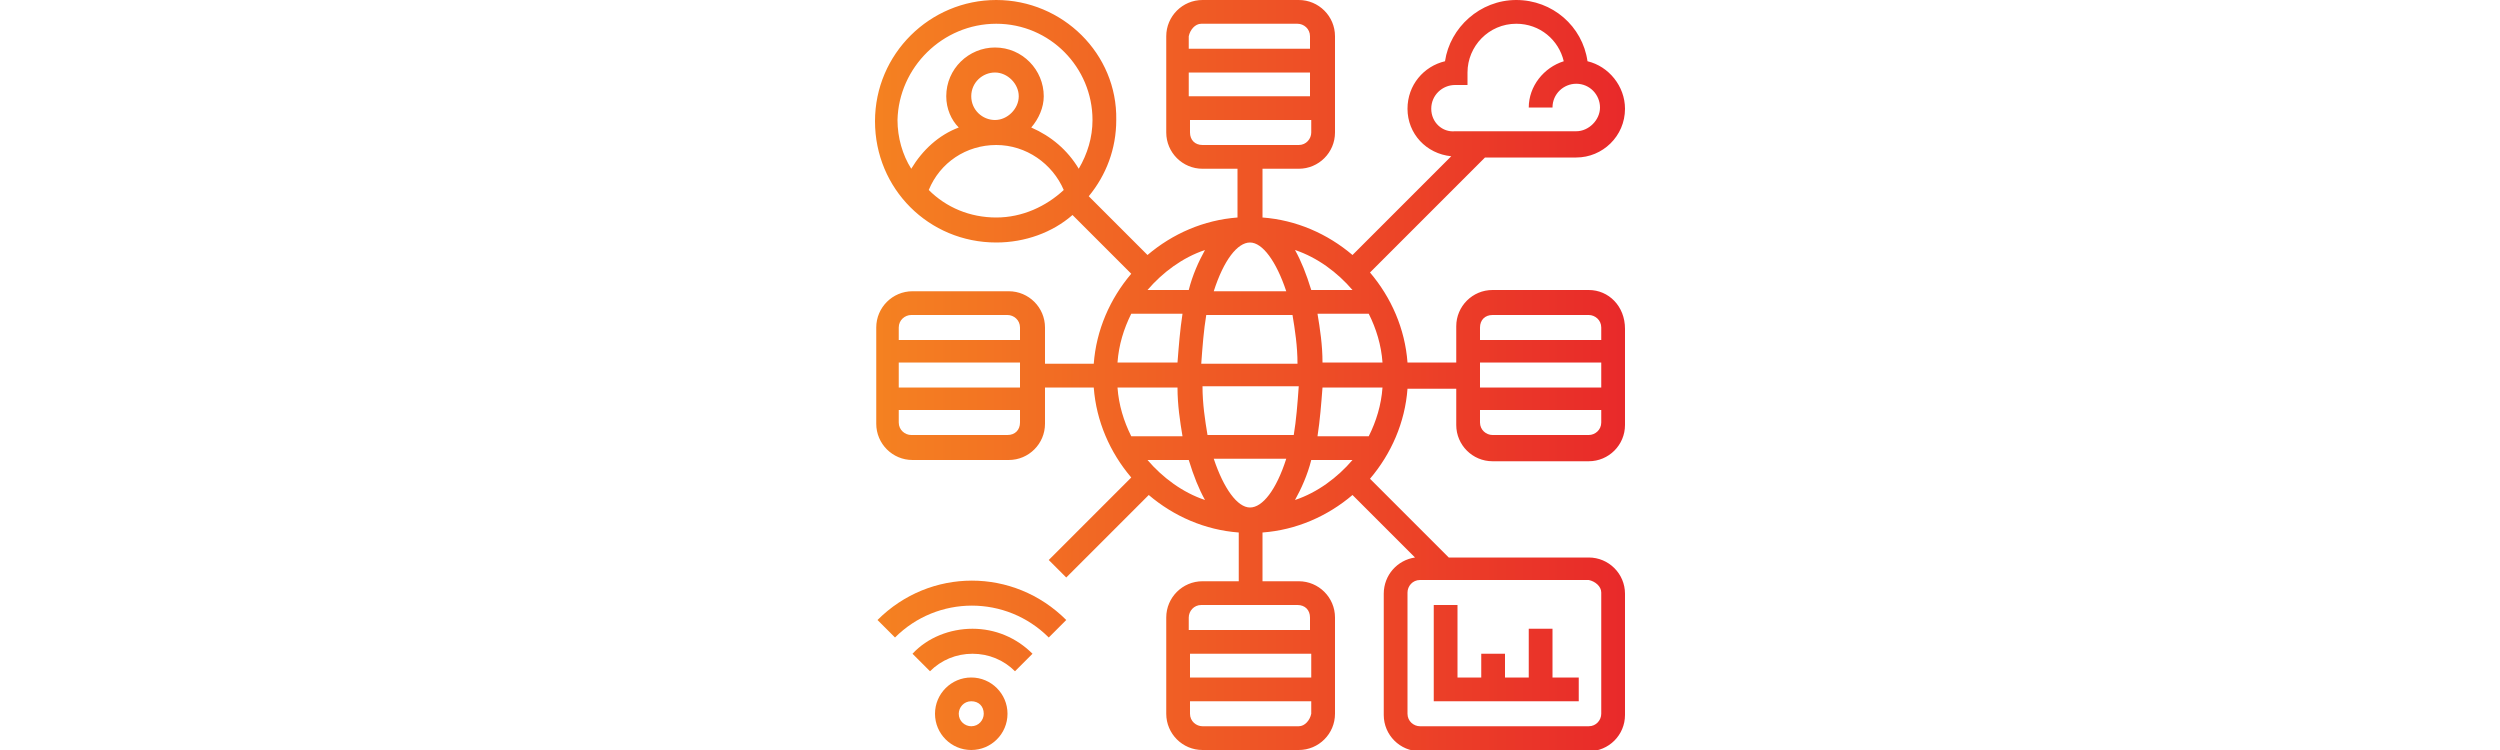 <?xml version="1.0" encoding="utf-8"?>
<!-- Generator: Adobe Illustrator 22.0.1, SVG Export Plug-In . SVG Version: 6.00 Build 0)  -->
<svg version="1.1" id="Layer_1" xmlns="http://www.w3.org/2000/svg" xmlns:xlink="http://www.w3.org/1999/xlink" x="0px" y="0px"
	 viewBox="0 0 200 60" style="enable-background:new 0 0 200 60;" xml:space="preserve">
<style type="text/css">
	.st0{clip-path:url(#SVGID_2_);fill:url(#SVGID_3_);}
	.st1{clip-path:url(#SVGID_5_);fill:url(#SVGID_6_);}
	.st2{clip-path:url(#SVGID_8_);fill:url(#SVGID_9_);}
	.st3{clip-path:url(#SVGID_11_);fill:url(#SVGID_12_);}
	.st4{clip-path:url(#SVGID_14_);fill:url(#SVGID_15_);}
</style>
<g>
	<defs>
		<path id="SVGID_1_" d="M77.7,54.2c-1.6,0-2.9,1.3-2.9,2.9c0,1.6,1.3,2.9,2.9,2.9s2.9-1.3,2.9-2.9C80.6,55.5,79.3,54.2,77.7,54.2z
			 M77.7,58.1c-0.5,0-1-0.4-1-1c0-0.5,0.4-1,1-1s1,0.4,1,1C78.7,57.6,78.3,58.1,77.7,58.1z"/>
	</defs>
	<clipPath id="SVGID_2_">
		<use xlink:href="#SVGID_1_"  style="overflow:visible;"/>
	</clipPath>
	
		<linearGradient id="SVGID_3_" gradientUnits="userSpaceOnUse" x1="-86.768" y1="170.99" x2="-82.358" y2="170.99" gradientTransform="matrix(14.399 0 0 -14.399 1317.611 2492.067)">
		<stop  offset="0" style="stop-color:#F58421"/>
		<stop  offset="1" style="stop-color:#E8272A"/>
	</linearGradient>
	<rect x="68.3" y="0" class="st0" width="63.5" height="60"/>
</g>
<g>
	<defs>
		<path id="SVGID_4_" d="M73,52.3l1.4,1.4c0.9-0.9,2.1-1.4,3.4-1.4c1.3,0,2.5,0.5,3.4,1.4l1.4-1.4c-1.3-1.3-3-2-4.8-2
			S74.2,51,73,52.3z"/>
	</defs>
	<clipPath id="SVGID_5_">
		<use xlink:href="#SVGID_4_"  style="overflow:visible;"/>
	</clipPath>
	
		<linearGradient id="SVGID_6_" gradientUnits="userSpaceOnUse" x1="-86.768" y1="170.99" x2="-82.358" y2="170.99" gradientTransform="matrix(14.399 0 0 -14.399 1317.611 2492.067)">
		<stop  offset="0" style="stop-color:#F58421"/>
		<stop  offset="1" style="stop-color:#E8272A"/>
	</linearGradient>
	<rect x="68.3" y="0" class="st1" width="63.5" height="60"/>
</g>
<g>
	<defs>
		<path id="SVGID_7_" d="M70.2,49.6l1.4,1.4c3.4-3.4,8.9-3.4,12.3,0l1.4-1.4C81.1,45.4,74.4,45.4,70.2,49.6z"/>
	</defs>
	<clipPath id="SVGID_8_">
		<use xlink:href="#SVGID_7_"  style="overflow:visible;"/>
	</clipPath>
	
		<linearGradient id="SVGID_9_" gradientUnits="userSpaceOnUse" x1="-86.768" y1="170.99" x2="-82.358" y2="170.99" gradientTransform="matrix(14.399 0 0 -14.399 1317.611 2492.067)">
		<stop  offset="0" style="stop-color:#F58421"/>
		<stop  offset="1" style="stop-color:#E8272A"/>
	</linearGradient>
	<rect x="68.3" y="0" class="st2" width="63.5" height="60"/>
</g>
<g>
	<defs>
		<path id="SVGID_10_" d="M126.1,54.2h-1.9v-3.9h-1.9v3.9h-1.9v-1.9h-1.9v1.9h-1.9v-5.8h-1.9v7.7h11.6V54.2z"/>
	</defs>
	<clipPath id="SVGID_11_">
		<use xlink:href="#SVGID_10_"  style="overflow:visible;"/>
	</clipPath>
	
		<linearGradient id="SVGID_12_" gradientUnits="userSpaceOnUse" x1="-86.768" y1="170.99" x2="-82.358" y2="170.99" gradientTransform="matrix(14.399 0 0 -14.399 1317.611 2492.067)">
		<stop  offset="0" style="stop-color:#F58421"/>
		<stop  offset="1" style="stop-color:#E8272A"/>
	</linearGradient>
	<rect x="68.3" y="0" class="st3" width="63.5" height="60"/>
</g>
<g>
	<defs>
		<path id="SVGID_13_" d="M127.1,23.2h-7.7c-1.6,0-2.9,1.3-2.9,2.9V29h-3.9c-0.2-2.7-1.3-5.2-3-7.2l9.2-9.2h7.3
			c2.1,0,3.9-1.7,3.9-3.9c0-1.8-1.3-3.4-3-3.8c-0.4-2.8-2.8-4.9-5.7-4.9c-2.9,0-5.3,2.2-5.7,4.9c-1.7,0.4-3,1.9-3,3.8
			c0,2,1.5,3.6,3.5,3.8l-7.9,7.9c-2-1.7-4.5-2.8-7.2-3v-3.9h2.9c1.6,0,2.9-1.3,2.9-2.9V2.9c0-1.6-1.3-2.9-2.9-2.9h-7.7
			c-1.6,0-2.9,1.3-2.9,2.9v7.7c0,1.6,1.3,2.9,2.9,2.9H99v3.9c-2.7,0.2-5.2,1.3-7.2,3l-4.7-4.7c1.4-1.7,2.2-3.8,2.2-6.1
			C89.4,4.3,85,0,79.7,0S70,4.3,70,9.7s4.3,9.7,9.7,9.7c2.3,0,4.5-0.8,6.1-2.2l4.7,4.7c-1.7,2-2.8,4.5-3,7.2h-3.9v-2.9
			c0-1.6-1.3-2.9-2.9-2.9h-7.7c-1.6,0-2.9,1.3-2.9,2.9v7.7c0,1.6,1.3,2.9,2.9,2.9h7.7c1.6,0,2.9-1.3,2.9-2.9V31h3.9
			c0.2,2.7,1.3,5.2,3,7.2l-6.6,6.6l1.4,1.4l6.6-6.6c2,1.7,4.5,2.8,7.2,3v3.9h-2.9c-1.6,0-2.9,1.3-2.9,2.9v7.7c0,1.6,1.3,2.9,2.9,2.9
			h7.7c1.6,0,2.9-1.3,2.9-2.9v-7.7c0-1.6-1.3-2.9-2.9-2.9H101v-3.9c2.7-0.2,5.2-1.3,7.2-3l5,5c-1.4,0.2-2.5,1.4-2.5,2.9v9.7
			c0,1.6,1.3,2.9,2.9,2.9h13.5c1.6,0,2.9-1.3,2.9-2.9v-9.7c0-1.6-1.3-2.9-2.9-2.9h-11.2l-6.3-6.3c1.7-2,2.8-4.5,3-7.2h3.9v2.9
			c0,1.6,1.3,2.9,2.9,2.9h7.7c1.6,0,2.9-1.3,2.9-2.9v-7.7C130,24.5,128.7,23.2,127.1,23.2L127.1,23.2z M104.8,7.7h-9.7V5.8h9.7V7.7z
			 M96.1,1.9h7.7c0.5,0,1,0.4,1,1v1h-9.7v-1C95.2,2.4,95.6,1.9,96.1,1.9z M95.2,10.6v-1h9.7v1c0,0.5-0.4,1-1,1h-7.7
			C95.6,11.6,95.2,11.2,95.2,10.6z M72.9,25.2h7.7c0.5,0,1,0.4,1,1v1h-9.7v-1C71.9,25.6,72.4,25.2,72.9,25.2z M81.6,29V31h-9.7V29
			H81.6z M80.6,34.8h-7.7c-0.5,0-1-0.4-1-1v-1h9.7v1C81.6,34.4,81.2,34.8,80.6,34.8z M95.2,52.3h9.7v1.9h-9.7V52.3z M103.9,58.1
			h-7.7c-0.5,0-1-0.4-1-1v-1h9.7v1C104.8,57.6,104.4,58.1,103.9,58.1z M104.8,49.4v1h-9.7v-1c0-0.5,0.4-1,1-1h7.7
			C104.4,48.4,104.8,48.8,104.8,49.4z M100,40.6c-1,0-2.1-1.5-2.9-3.9h5.8C102.1,39.2,101,40.6,100,40.6L100,40.6z M96.6,34.8
			c-0.2-1.2-0.4-2.5-0.4-3.9h7.7c-0.1,1.4-0.2,2.7-0.4,3.9H96.6z M89.4,31h4.8c0,1.4,0.2,2.7,0.4,3.9h-4.1
			C89.9,33.7,89.5,32.4,89.4,31L89.4,31z M100,19.4c1,0,2.1,1.5,2.9,3.9h-5.8C97.9,20.8,99,19.4,100,19.4L100,19.4z M103.4,25.2
			c0.2,1.2,0.4,2.5,0.4,3.9h-7.7c0.1-1.4,0.2-2.7,0.4-3.9H103.4z M94.2,29h-4.8c0.1-1.4,0.5-2.7,1.1-3.9h4.1
			C94.4,26.4,94.3,27.7,94.2,29L94.2,29z M105.8,31h4.8c-0.1,1.4-0.5,2.7-1.1,3.9h-4.1C105.6,33.6,105.7,32.3,105.8,31z M105.8,29
			c0-1.4-0.2-2.7-0.4-3.9h4.1c0.6,1.2,1,2.5,1.1,3.9H105.8z M114.5,8.7c0-1.1,0.9-1.9,1.9-1.9h1v-1c0-2.1,1.7-3.9,3.9-3.9
			c1.9,0,3.4,1.3,3.8,3c-1.6,0.5-2.8,2-2.8,3.7h1.9c0-1.1,0.9-1.9,1.9-1.9c1.1,0,1.9,0.9,1.9,1.9s-0.9,1.9-1.9,1.9h-9.7
			C115.4,10.6,114.5,9.8,114.5,8.7z M108.2,23.2h-3.3c-0.4-1.3-0.8-2.3-1.3-3.2C105.4,20.6,107,21.8,108.2,23.2z M96.4,20
			c-0.5,0.9-1,2-1.3,3.2h-3.3C93,21.8,94.6,20.6,96.4,20z M79.7,1.9c4.3,0,7.7,3.5,7.7,7.7c0,1.4-0.4,2.7-1.1,3.9
			c-0.9-1.5-2.2-2.6-3.8-3.3c0.6-0.7,1-1.6,1-2.5c0-2.1-1.7-3.9-3.9-3.9c-2.1,0-3.9,1.7-3.9,3.9c0,1,0.4,1.9,1,2.5
			c-1.6,0.6-2.9,1.8-3.8,3.3c-0.7-1.1-1.1-2.5-1.1-3.9C71.9,5.4,75.4,1.9,79.7,1.9z M77.7,7.7c0-1.1,0.9-1.9,1.9-1.9
			s1.9,0.9,1.9,1.9s-0.9,1.9-1.9,1.9S77.7,8.8,77.7,7.7z M74.3,15.2c0.9-2.2,3-3.6,5.4-3.6s4.5,1.5,5.4,3.6
			c-1.4,1.3-3.3,2.2-5.4,2.2S75.7,16.6,74.3,15.2z M91.8,36.8h3.3c0.4,1.3,0.8,2.3,1.3,3.2C94.6,39.4,93,38.2,91.8,36.8z M103.6,40
			c0.5-0.9,1-2,1.3-3.2h3.3C107,38.2,105.4,39.4,103.6,40z M128.1,47.4v9.7c0,0.5-0.4,1-1,1h-13.5c-0.5,0-1-0.4-1-1v-9.7
			c0-0.5,0.4-1,1-1h13.5C127.6,46.5,128.1,46.9,128.1,47.4z M119.4,25.2h7.7c0.5,0,1,0.4,1,1v1h-9.7v-1
			C118.4,25.6,118.8,25.2,119.4,25.2z M128.1,29V31h-9.7V29H128.1z M127.1,34.8h-7.7c-0.5,0-1-0.4-1-1v-1h9.7v1
			C128.1,34.4,127.6,34.8,127.1,34.8z"/>
	</defs>
	<clipPath id="SVGID_14_">
		<use xlink:href="#SVGID_13_"  style="overflow:visible;"/>
	</clipPath>
	
		<linearGradient id="SVGID_15_" gradientUnits="userSpaceOnUse" x1="-86.768" y1="170.99" x2="-82.358" y2="170.99" gradientTransform="matrix(14.399 0 0 -14.399 1317.611 2492.067)">
		<stop  offset="0" style="stop-color:#F58421"/>
		<stop  offset="1" style="stop-color:#E8272A"/>
	</linearGradient>
	<rect x="68.3" y="0" class="st4" width="63.5" height="60"/>
</g>
</svg>
